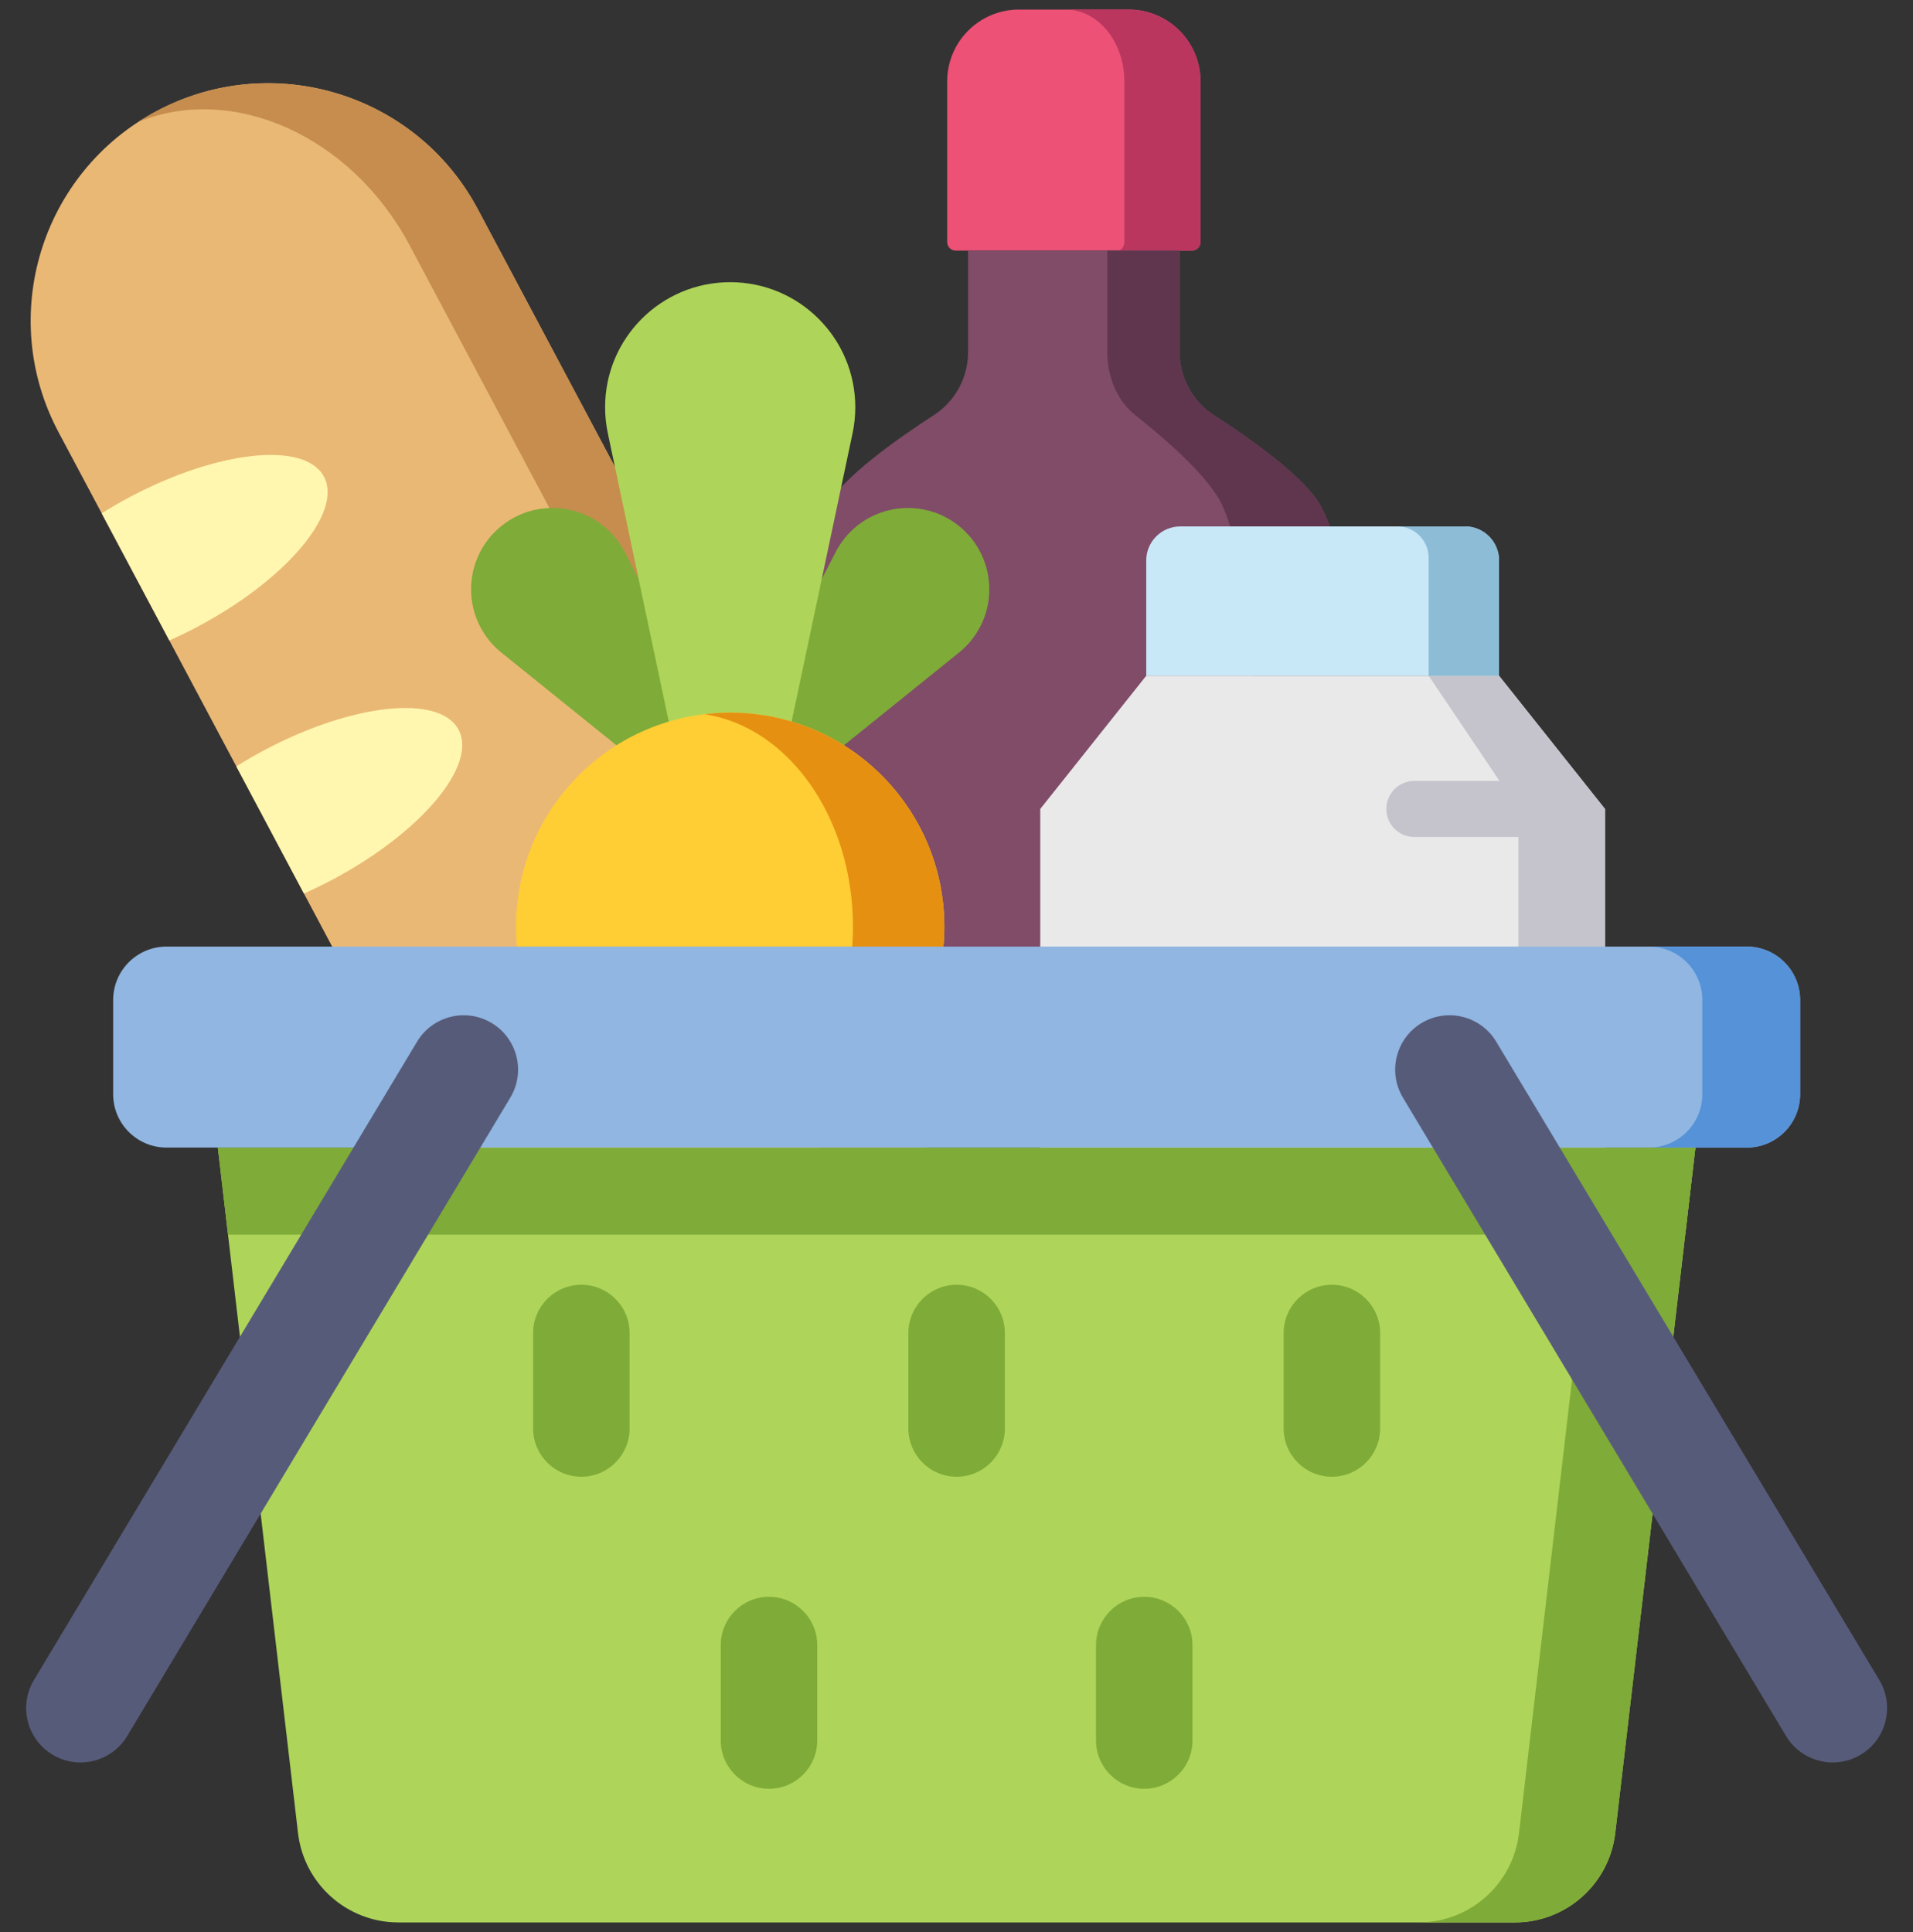 <svg width="100" height="101" viewBox="0 0 100 101" fill="none" xmlns="http://www.w3.org/2000/svg">
<rect x="0" y="0" width="100" height="101" fill="#333333" stroke="none"/>
<g clip-path="url(#clip0_99_197)">
<path d="M8.189 5.806C2.137 9.025 -0.16 16.541 3.06 22.593L25.181 64.181C28.4 70.233 35.916 72.529 41.968 69.31C48.02 66.091 50.316 58.575 47.098 52.523L24.976 10.935C21.757 4.883 14.241 2.587 8.189 5.806Z" fill="#EAB875"/>
<path d="M47.098 52.523L24.976 10.935C21.757 4.883 14.241 2.587 8.189 5.806C7.862 5.98 7.549 6.169 7.244 6.366C12.194 4.363 18.371 7.103 21.416 12.829L43.538 54.416C46.584 60.142 45.403 66.796 40.976 69.78C41.31 69.638 41.642 69.484 41.969 69.309C48.02 66.091 50.317 58.575 47.098 52.523Z" fill="#C68D4E"/>
<path d="M23.971 38.147C22.979 36.283 18.424 36.766 13.798 39.227C13.294 39.495 12.813 39.775 12.353 40.064L15.888 46.71C16.385 46.489 16.886 46.247 17.39 45.98C22.016 43.518 24.963 40.012 23.971 38.147Z" fill="#FFF7AF"/>
<path d="M31.007 51.376C30.016 49.511 25.461 49.995 20.834 52.456C20.332 52.723 19.85 53.004 19.389 53.292L22.925 59.938C23.422 59.719 23.923 59.476 24.426 59.208C29.053 56.747 31.999 53.24 31.007 51.376Z" fill="#FFF7AF"/>
<path d="M6.761 25.998C6.258 26.266 5.776 26.546 5.316 26.835L8.852 33.481C9.348 33.261 9.85 33.018 10.352 32.75C14.979 30.29 17.926 26.783 16.934 24.919C15.942 23.054 11.388 23.537 6.761 25.998Z" fill="#FFF7AF"/>
<path d="M49.513 4.255V12.652C49.513 12.901 49.714 13.102 49.963 13.102H62.306C62.555 13.102 62.756 12.901 62.756 12.652V4.255C62.756 2.182 61.075 0.5 59.001 0.5H53.268C51.194 0.5 49.513 2.182 49.513 4.255Z" fill="#ED5176"/>
<path d="M59.001 0.5H55.705C57.4 0.5 58.774 2.182 58.774 4.255V12.652C58.774 12.901 58.609 13.102 58.406 13.102H62.306C62.555 13.102 62.756 12.901 62.756 12.652V4.255C62.756 2.182 61.075 0.5 59.001 0.5Z" fill="#BA365F"/>
<path d="M61.664 18.408V13.102H50.604V18.408C50.604 19.738 49.933 20.98 48.815 21.702C46.895 22.942 44.011 24.978 43.205 26.492C39.585 33.296 41.405 57.322 41.405 57.322H70.862C70.862 57.322 72.683 33.296 69.063 26.492C68.257 24.978 65.373 22.942 63.453 21.702C62.336 20.98 61.664 19.738 61.664 18.408Z" fill="#804C68"/>
<path d="M69.063 26.492C68.258 24.979 65.373 22.943 63.453 21.702C62.336 20.981 61.664 19.738 61.664 18.408V13.102H57.881V18.408C57.881 19.738 58.43 20.98 59.344 21.702C60.913 22.942 63.27 24.978 63.929 26.492C66.888 33.296 65.4 57.322 65.4 57.322H70.863C70.863 57.322 72.683 33.296 69.063 26.492Z" fill="#60364E"/>
<path d="M78.36 35.327H59.918L54.378 42.29V74.959H83.899V42.29L78.36 35.327Z" fill="#E9E9EA"/>
<path d="M78.36 35.327H74.682L79.372 42.29V74.959H83.899V42.29L78.36 35.327Z" fill="#C5C4CC"/>
<path d="M61.698 27.52H76.579C77.563 27.52 78.36 28.317 78.36 29.3V35.327H59.918V29.3C59.918 28.317 60.715 27.52 61.698 27.52Z" fill="#C8E7F7"/>
<path d="M76.579 27.52H73.044C73.949 27.52 74.682 28.253 74.682 29.158V35.327H78.36V29.3C78.36 28.317 77.563 27.52 76.579 27.52Z" fill="#8CBCD6"/>
<path d="M41.101 41.391C41.105 41.388 41.108 41.386 41.112 41.383C43.784 39.231 43.795 39.221 50.114 34.13C50.346 33.945 50.562 33.734 50.757 33.495C52.242 31.675 51.97 28.997 50.15 27.513C48.331 26.029 45.653 26.3 44.168 28.119C43.974 28.358 43.81 28.612 43.675 28.876C39.957 36.089 39.949 36.103 38.377 39.152C38.375 39.156 38.373 39.16 38.371 39.163C38.371 39.164 38.371 39.165 38.37 39.166C37.988 39.906 38.161 40.837 38.832 41.385C39.504 41.933 40.45 41.916 41.099 41.392C41.1 41.392 41.1 41.392 41.101 41.391Z" fill="#7FAB38"/>
<path d="M35.239 41.391C35.236 41.388 35.232 41.386 35.229 41.383C32.557 39.231 32.545 39.221 26.225 34.13C25.994 33.945 25.778 33.734 25.583 33.495C24.099 31.675 24.37 28.997 26.19 27.513C28.009 26.029 30.688 26.3 32.172 28.119C32.367 28.358 32.53 28.612 32.665 28.876C36.384 36.089 36.391 36.103 37.963 39.152C37.965 39.156 37.967 39.16 37.969 39.163C37.97 39.164 37.97 39.165 37.97 39.166C38.353 39.906 38.18 40.837 37.508 41.385C36.837 41.933 35.889 41.916 35.241 41.392C35.24 41.392 35.239 41.392 35.239 41.391Z" fill="#7FAB38"/>
<path d="M40.88 40.09C40.881 40.084 40.883 40.077 40.884 40.071C41.975 34.907 41.981 34.884 44.562 22.672C44.658 22.227 44.709 21.765 44.709 21.291C44.709 17.679 41.782 14.752 38.17 14.752C34.558 14.752 31.631 17.679 31.631 21.291C31.631 21.765 31.683 22.227 31.778 22.672C34.36 34.884 34.364 34.907 35.456 40.071C35.458 40.077 35.458 40.084 35.46 40.09C35.461 40.091 35.461 40.093 35.461 40.093H35.461C35.725 41.348 36.837 42.29 38.17 42.29C39.503 42.29 40.615 41.348 40.879 40.093C40.879 40.093 40.88 40.091 40.88 40.09Z" fill="#AED559"/>
<path d="M49.112 50.818C49.276 50.054 49.365 49.263 49.365 48.449C49.365 42.266 44.353 37.254 38.17 37.254C31.987 37.254 26.974 42.266 26.974 48.449C26.974 49.263 27.064 50.054 27.228 50.818C31.833 72.364 31.843 72.415 33.709 81.142C34.125 83.226 35.963 84.796 38.17 84.796C40.376 84.796 42.216 83.226 42.631 81.142C44.496 72.415 44.508 72.364 49.112 50.818Z" fill="#FFCD34"/>
<path d="M38.17 37.254C37.717 37.254 37.272 37.284 36.833 37.336C41.2 37.998 44.587 42.719 44.587 48.449C44.587 49.263 44.517 50.054 44.387 50.818C40.766 72.364 40.757 72.415 39.29 81.141C39.032 82.785 38.076 84.106 36.833 84.593C37.256 84.722 37.705 84.796 38.17 84.796C40.376 84.796 42.216 83.226 42.632 81.141C44.496 72.415 44.508 72.364 49.112 50.818C49.277 50.054 49.365 49.263 49.365 48.449C49.365 42.266 44.353 37.254 38.17 37.254Z" fill="#E69012"/>
<path d="M11.387 59.993L12.22 67.121L12.843 72.444L15.579 95.831C15.891 98.493 18.146 100.5 20.826 100.5H79.187C81.867 100.5 84.123 98.493 84.434 95.831L88.626 59.993H11.387Z" fill="#AED559"/>
<path d="M88.094 64.543L88.626 59.993H11.387L11.919 64.543H88.094Z" fill="#7FAB38"/>
<path d="M83.596 59.993L79.404 95.831C79.092 98.493 76.837 100.5 74.157 100.5H79.187C81.867 100.5 84.123 98.493 84.434 95.831L88.626 59.993H83.596Z" fill="#7FAB38"/>
<path d="M5.915 52.277V57.203C5.915 58.744 7.165 59.993 8.706 59.993H91.307C92.848 59.993 94.098 58.744 94.098 57.203V52.277C94.098 50.735 92.848 49.485 91.307 49.485H8.706C7.165 49.485 5.915 50.735 5.915 52.277Z" fill="#90B6E1"/>
<path d="M91.307 49.485H86.196C87.737 49.485 88.987 50.735 88.987 52.277V57.203C88.987 58.744 87.737 59.993 86.196 59.993H91.307C92.848 59.993 94.098 58.744 94.098 57.203V52.277C94.098 50.735 92.848 49.485 91.307 49.485Z" fill="#5692D8"/>
<path d="M96.201 92.109C95.104 92.264 93.971 91.766 93.364 90.756L73.337 57.382C72.529 56.036 72.965 54.289 74.311 53.481C75.659 52.674 77.404 53.11 78.213 54.456L98.24 87.831C99.048 89.176 98.612 90.924 97.266 91.731C96.928 91.934 96.567 92.057 96.201 92.109Z" fill="#575B7A"/>
<path d="M3.812 92.109C4.909 92.264 6.043 91.766 6.649 90.756L26.676 57.382C27.484 56.036 27.048 54.289 25.702 53.481C24.355 52.674 22.609 53.11 21.801 54.456L1.773 87.831C0.965 89.177 1.402 90.924 2.747 91.731C3.085 91.934 3.446 92.057 3.812 92.109Z" fill="#575B7A"/>
<path d="M32.912 74.678C32.912 76.071 31.783 77.2 30.39 77.2C28.998 77.2 27.869 76.071 27.869 74.678V69.686C27.869 68.293 28.998 67.164 30.39 67.164C31.782 67.164 32.912 68.293 32.912 69.686V74.678Z" fill="#7FAB38"/>
<path d="M42.72 90.992C42.72 92.384 41.591 93.513 40.199 93.513C38.806 93.513 37.677 92.384 37.677 90.992V85.999C37.677 84.606 38.806 83.477 40.199 83.477C41.591 83.477 42.72 84.606 42.72 85.999V90.992Z" fill="#7FAB38"/>
<path d="M52.528 74.678C52.528 76.071 51.399 77.2 50.007 77.2C48.614 77.2 47.485 76.071 47.485 74.678V69.686C47.485 68.293 48.614 67.164 50.007 67.164C51.399 67.164 52.528 68.293 52.528 69.686V74.678Z" fill="#7FAB38"/>
<path d="M62.336 90.992C62.336 92.384 61.207 93.513 59.815 93.513C58.422 93.513 57.293 92.384 57.293 90.992V85.999C57.293 84.606 58.422 83.477 59.815 83.477C61.207 83.477 62.336 84.606 62.336 85.999V90.992Z" fill="#7FAB38"/>
<path d="M72.144 74.678C72.144 76.071 71.015 77.2 69.622 77.2C68.23 77.2 67.101 76.071 67.101 74.678V69.686C67.101 68.293 68.23 67.164 69.622 67.164C71.014 67.164 72.144 68.293 72.144 69.686V74.678Z" fill="#7FAB38"/>
<path d="M81.391 43.755H73.933C73.123 43.755 72.468 43.099 72.468 42.29C72.468 41.481 73.123 40.825 73.933 40.825H81.391C82.201 40.825 82.856 41.481 82.856 42.29C82.856 43.099 82.201 43.755 81.391 43.755Z" fill="#C5C4CC"/>
</g>
<defs>
<clipPath id="clip0_99_197">
<rect width="100" height="100" fill="white" transform="translate(0 0.5)"/>
</clipPath>
</defs>
</svg>
